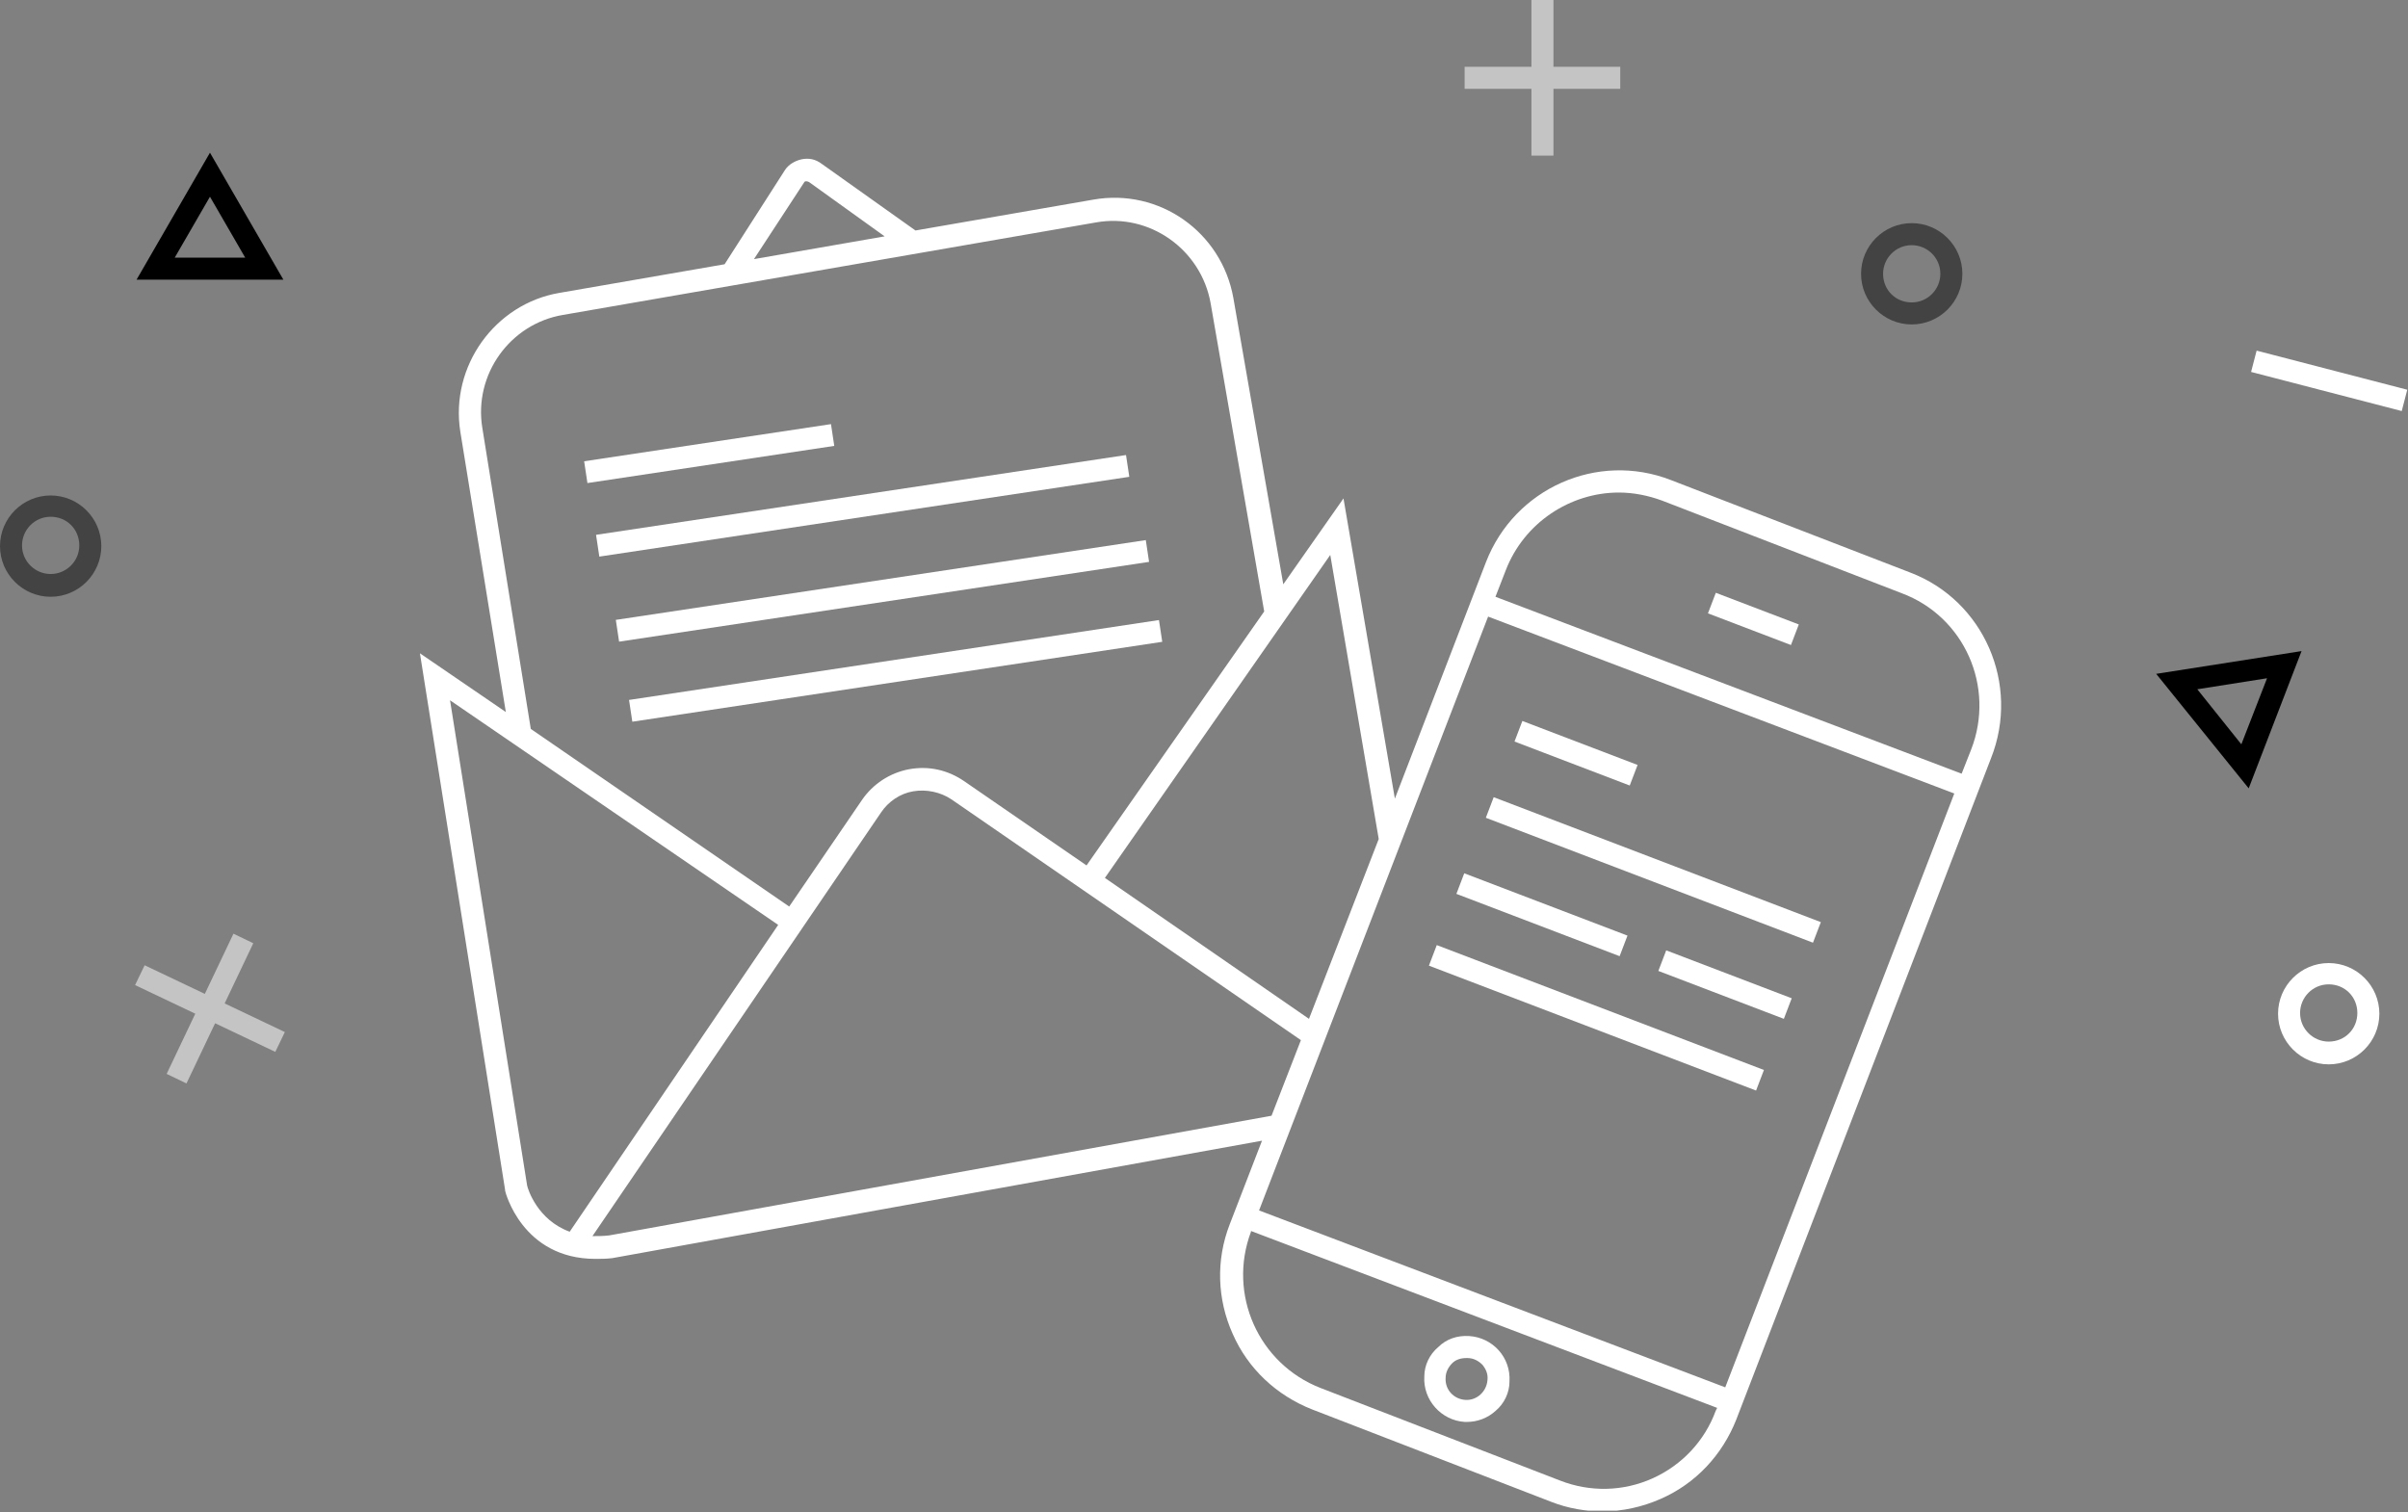 <?xml version="1.0" encoding="UTF-8"?>
<svg xmlns="http://www.w3.org/2000/svg" width="328" height="206" viewBox="0 0 328 206" fill="none">
  <rect x="0" y="0" width="328" height="206" fill="#808080" stroke="none"/>
  <g clip-path="url(#clip0)">
    <path d="M113.191 57.779L79.568 62.841L80.015 65.808L113.637 60.745L113.191 57.779Z" fill="white"></path>
    <path d="M153.378 61.991L81.189 72.861L81.635 75.828L153.825 64.958L153.378 61.991Z" fill="white"></path>
    <path d="M156.072 73.579L83.882 84.448L84.329 87.415L156.518 76.546L156.072 73.579Z" fill="white"></path>
    <path d="M157.866 84.47L85.683 95.354L86.13 98.321L158.313 87.436L157.866 84.47Z" fill="white"></path>
    <path d="M260.2 78L227.6 65.4C217.6 61.5 206.3 66.5 202.4 76.6L190 108.8L183 67.9L174.8 79.6L168 40.6C166.4 31.6 157.9 25.6 148.9 27.2L124.7 31.4L111.9 22.3C111.1 21.7 110.2 21.5 109.2 21.7C108.3 21.9 107.4 22.4 106.9 23.2L98.7 36L76.2 39.9C67.4 41.4 61.3 49.9 62.7 58.8L68.9 97L57.2 89L68.8 162.1V162.2C68.8 162.3 71.1 171.5 81.1 171.5C81.8 171.5 82.6 171.5 83.4 171.4L171.9 155.4L167.5 166.8C165.6 171.7 165.8 177 167.9 181.7C170 186.5 173.9 190.1 178.7 192L211.3 204.6C213.6 205.5 216 205.9 218.3 205.9C221 205.9 223.7 205.3 226.2 204.2C231 202.1 234.6 198.2 236.5 193.4L271.2 103.3C275.2 93.2 270.2 81.8 260.2 78ZM187.8 114.3L178.3 138.8L150.5 119.6L181.2 75.6L187.8 114.3ZM109.5 24.9C109.6 24.7 109.7 24.7 109.8 24.7C109.9 24.7 110 24.7 110.2 24.8L120.5 32.2L102.7 35.3L109.5 24.9ZM65.7 58.3C64.5 51 69.5 44.1 76.7 42.9L149.3 30.3C156.6 29 163.6 34 164.9 41.3L172.2 83.3L148 117.9L131.3 106.4C129.1 104.9 126.5 104.3 123.8 104.8C121.2 105.3 118.9 106.8 117.4 109L107.5 123.5L72.3 99.3L65.7 58.3ZM71.8 161.5L61.3 95.4L106 126L77.6 167.8C73.2 166.2 71.9 162 71.8 161.5ZM83 168.3C82.2 168.4 81.4 168.4 80.7 168.4L120 110.7C121 109.2 122.6 108.1 124.4 107.8C126.2 107.5 128.1 107.9 129.6 108.9L177.2 141.7L173.2 152L83 168.3ZM225.1 201.4C221.1 203.2 216.6 203.3 212.5 201.7L179.9 189.1C171.4 185.8 167.2 176.3 170.4 167.8V167.7L233.9 191.8L233.7 192.2C232.2 196.3 229.1 199.6 225.1 201.4ZM235 189L171.5 164.9L202.7 84L266.2 108.1L235 189ZM268.5 102.1L267.2 105.4L203.7 81.3L205.1 77.7C207.6 71.2 213.9 67.1 220.5 67.1C222.5 67.1 224.5 67.5 226.4 68.2L259 80.8C267.6 84 271.8 93.6 268.5 102.1Z" fill="white"></path>
    <path d="M200.111 182.013C198.511 181.913 197.011 182.413 195.911 183.513C194.711 184.513 194.011 186.012 194.011 187.512C193.811 190.712 196.311 193.512 199.511 193.712C199.611 193.712 199.711 193.712 199.811 193.712C201.211 193.712 202.611 193.212 203.711 192.212C204.911 191.212 205.611 189.712 205.611 188.212C205.811 184.912 203.311 182.213 200.111 182.013ZM199.611 190.712C198.011 190.612 196.811 189.312 196.911 187.712C196.911 186.912 197.311 186.212 197.811 185.712C198.311 185.212 199.011 185.013 199.711 185.013C199.811 185.013 199.811 185.013 199.911 185.013C200.711 185.013 201.411 185.412 201.911 185.912C202.411 186.512 202.711 187.212 202.611 188.012C202.511 189.512 201.211 190.812 199.611 190.712Z" fill="white"></path>
    <path d="M233.716 80.757L232.646 83.559L243.95 87.874L245.019 85.071L233.716 80.757Z" fill="white"></path>
    <path d="M207.365 98.219L206.295 101.021L221.99 107.014L223.06 104.211L207.365 98.219Z" fill="white"></path>
    <path d="M199.449 118.971L198.379 121.774L220.613 130.263L221.683 127.461L199.449 118.971Z" fill="white"></path>
    <path d="M226.959 129.47L225.888 132.273L242.984 138.8L244.054 135.998L226.959 129.47Z" fill="white"></path>
    <path d="M203.46 108.604L202.39 111.407L246.951 128.426L248.022 125.624L203.46 108.604Z" fill="white"></path>
    <path d="M195.707 128.752L194.637 131.554L239.199 148.569L240.269 145.766L195.707 128.752Z" fill="white"></path>
    <path d="M6.9 67.5C3.1 67.5 0 70.6 0 74.4C0 78.2 3.1 81.3 6.9 81.3C10.7 81.3 13.8 78.2 13.8 74.4C13.8 70.6 10.7 67.5 6.9 67.5ZM6.9 78.2C4.8 78.2 3 76.5 3 74.3C3 72.2 4.7 70.4 6.9 70.4C9.1 70.4 10.8 72.1 10.8 74.3C10.8 76.5 9 78.2 6.9 78.2Z" fill="#434343"></path>
    <path d="M260.4 44.2C264.2 44.2 267.3 41.1 267.3 37.3C267.3 33.5 264.2 30.4 260.4 30.4C256.6 30.4 253.5 33.5 253.5 37.3C253.5 41.1 256.6 44.2 260.4 44.2ZM260.4 33.4C262.5 33.4 264.3 35.1 264.3 37.3C264.3 39.4 262.6 41.2 260.4 41.2C258.2 41.2 256.5 39.5 256.5 37.3C256.5 35.2 258.2 33.4 260.4 33.4Z" fill="#434343"></path>
    <path d="M317.2 131.2C313.4 131.2 310.3 134.3 310.3 138.1C310.3 141.9 313.4 145 317.2 145C321 145 324.1 141.9 324.1 138.1C324.1 134.3 321 131.2 317.2 131.2ZM317.2 141.9C315.1 141.9 313.3 140.2 313.3 138C313.3 135.9 315 134.1 317.2 134.1C319.4 134.1 321.1 135.8 321.1 138C321.1 140.2 319.4 141.9 317.2 141.9Z" fill="white"></path>
    <path d="M28.6 20.8L18.6 38.1H38.6L28.6 20.8ZM28.6 26.8L33.4 35.1H23.8L28.6 26.8Z" fill="black"></path>
    <path d="M293.7 91.8L306.3 107.4L313.5 88.7L293.7 91.8ZM305.3 101.4L299.3 93.9L308.8 92.4L305.3 101.4Z" fill="black"></path>
    <path d="M208.6 21.2H211.6V12.1H220.7V9.1H211.6V0H208.6V9.1H199.5V12.1H208.6V21.2Z" fill="#C4C4C4"></path>
    <path d="M307.38 47.768L306.626 50.671L327.146 55.999L327.9 53.095L307.38 47.768Z" fill="white"></path>
    <path d="M34.5 128.5L31.8 127.2L27.9 135.4L19.7 131.5L18.4 134.2L26.6 138.1L22.7 146.3L25.4 147.6L29.3 139.4L37.5 143.3L38.8 140.6L30.6 136.7L34.5 128.5Z" fill="#C4C4C4"></path>
  </g>
  <defs>
    <clipPath id="clip0">
      <rect width="327.9" height="205.8" fill="white"></rect>
    </clipPath>
  </defs>
</svg>
